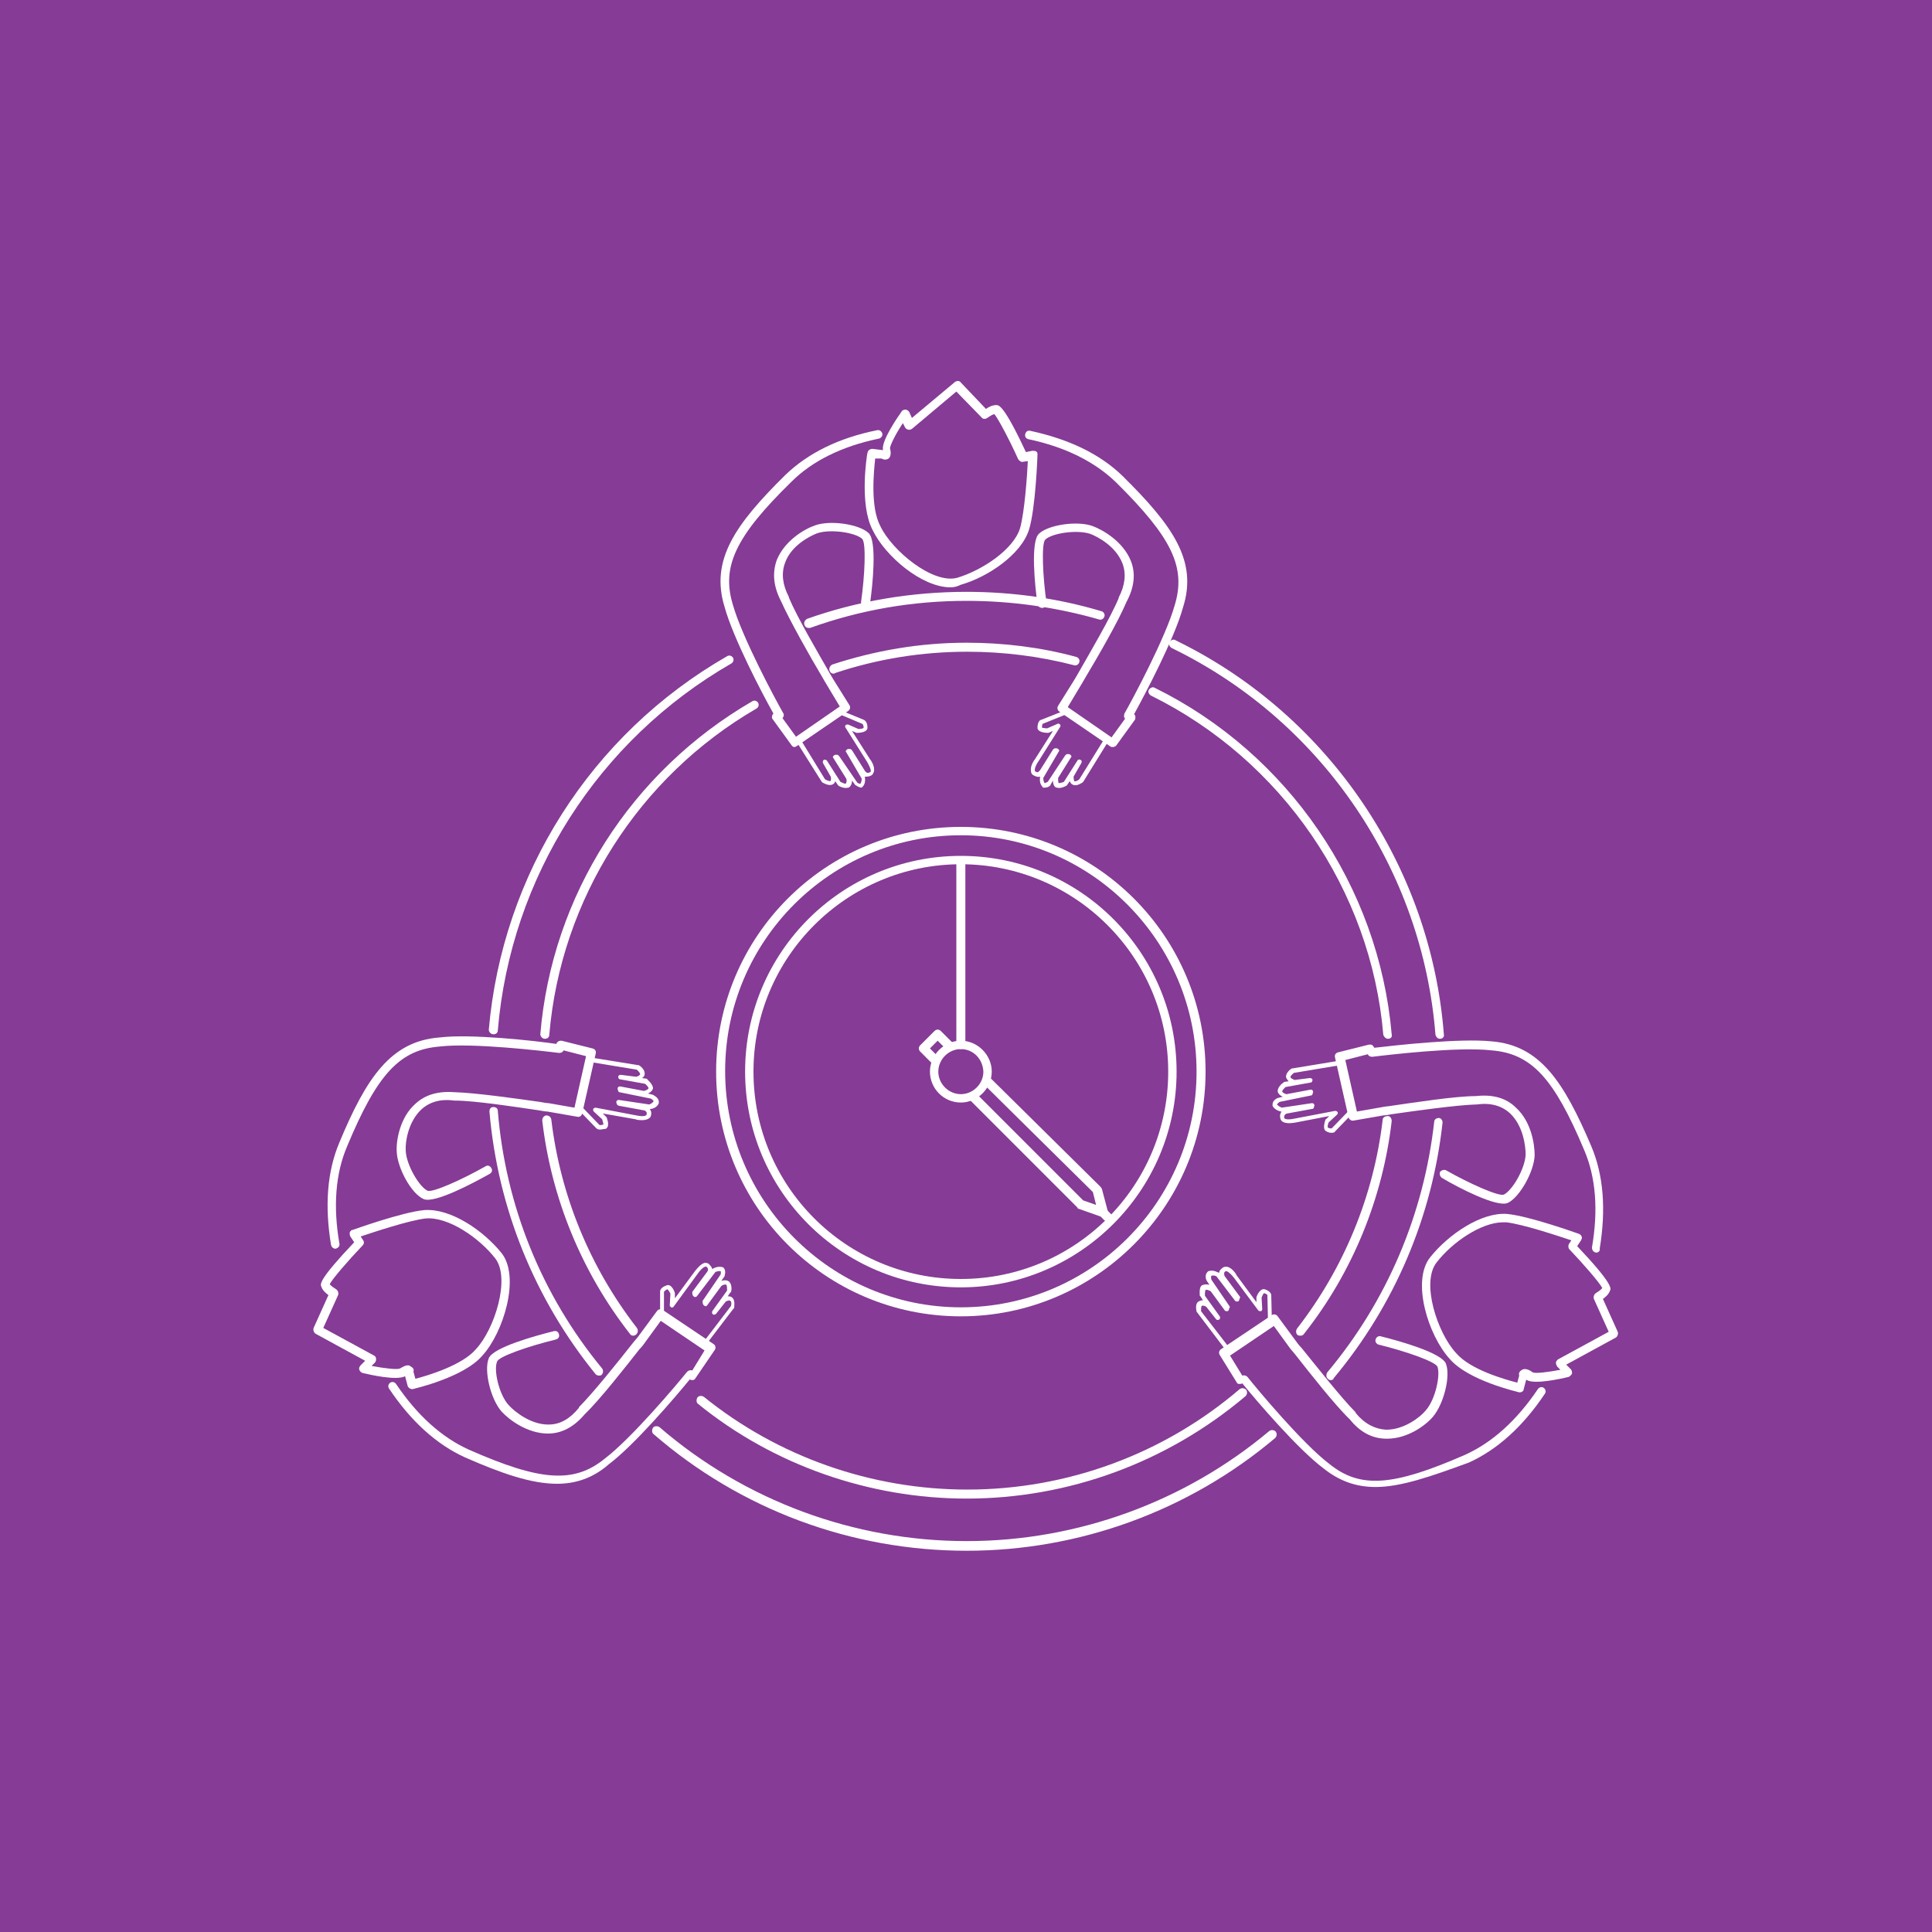 <?xml version="1.0" encoding="utf-8"?>
<!-- Generator: Adobe Illustrator 19.2.1, SVG Export Plug-In . SVG Version: 6.00 Build 0)  -->
<svg version="1.1" id="Layer_1" xmlns="http://www.w3.org/2000/svg" xmlns:xlink="http://www.w3.org/1999/xlink" x="0px" y="0px"
	 width="300px" height="300px" viewBox="0 0 300 300" style="enable-background:new 0 0 300 300;" xml:space="preserve">
<style type="text/css">
	.st0{fill:#2C98D4;}
	.st1{fill:#42A047;}
	.st2{fill:#00ACC1;}
	.st3{fill:#F78C1E;}
	.st4{fill:#E63B35;}
	.st5{fill:#863B96;}
	.st6{fill:none;stroke:#000000;stroke-miterlimit:10;}
	.st7{fill:#FFFFFF;}
	.st8{fill:none;stroke:#FFFFFF;stroke-width:2.866;stroke-linecap:round;stroke-linejoin:round;stroke-miterlimit:10;}
	.st9{fill:none;stroke:#FFFFFF;stroke-width:2.874;stroke-linecap:round;stroke-linejoin:round;stroke-miterlimit:10;}
	.st10{fill:none;stroke:#FFFFFF;stroke-width:2.902;stroke-linecap:round;stroke-linejoin:round;stroke-miterlimit:10;}
</style>
<rect class="st5" width="300" height="300"/>
<g>
	<g>
		<g>
			<path class="st7" d="M76.6,160.6C76.6,160.6,76.6,160.6,76.6,160.6c-0.4,0-0.7-0.4-0.7-0.7c2.1-24.2,15.9-45.9,37-58
				c0.3-0.2,0.7-0.1,0.9,0.2c0.2,0.3,0.1,0.7-0.2,0.9c-20.7,11.9-34.3,33.2-36.3,57C77.3,160.4,77,160.6,76.6,160.6z"/>
		</g>
	</g>
	<g>
		<g>
			<path class="st7" d="M93,213.6c-0.2,0-0.4-0.1-0.5-0.2c-9.5-11.7-15.2-25.8-16.5-40.8c0-0.4,0.2-0.7,0.6-0.7
				c0.4,0,0.7,0.2,0.7,0.6c1.2,14.7,6.8,28.6,16.2,40c0.2,0.3,0.2,0.7-0.1,1C93.3,213.6,93.1,213.6,93,213.6z"/>
		</g>
	</g>
	<g>
		<g>
			<path class="st7" d="M150.1,240.8c-17.9,0-35.1-6.4-48.6-18.1c-0.3-0.2-0.3-0.7-0.1-1c0.2-0.3,0.7-0.3,1-0.1
				c13.2,11.4,30.2,17.7,47.7,17.7c17.2,0,33.9-6.1,47-17.1c0.3-0.2,0.7-0.2,1,0.1c0.2,0.3,0.2,0.7-0.1,1
				C184.6,234.6,167.6,240.8,150.1,240.8z"/>
		</g>
	</g>
	<g>
		<g>
			<path class="st7" d="M206.6,214.3c-0.2,0-0.3-0.1-0.4-0.2c-0.3-0.2-0.3-0.7-0.1-1c9.3-11.1,15-24.6,16.6-38.9
				c0-0.4,0.4-0.6,0.7-0.6c0.4,0,0.6,0.4,0.6,0.7c-1.6,14.6-7.4,28.3-16.9,39.7C207,214.3,206.8,214.3,206.6,214.3z"/>
		</g>
	</g>
	<g>
		<g>
			<path class="st7" d="M223.6,161.3c-0.4,0-0.6-0.3-0.7-0.6c-2-25.5-17.4-48.4-40.4-59.8l-0.6-0.3c-0.3-0.2-0.5-0.6-0.3-0.9
				c0.2-0.3,0.6-0.5,0.9-0.3l0.6,0.3c23.4,11.6,39.1,35,41.1,60.9C224.3,161,224,161.3,223.6,161.3
				C223.6,161.3,223.6,161.3,223.6,161.3z"/>
		</g>
	</g>
	<g>
		<g>
			<path class="st7" d="M125.5,97.5c-0.3,0-0.5-0.2-0.6-0.5c-0.1-0.4,0.1-0.7,0.4-0.9c7.9-2.8,16.3-4.2,24.8-4.2
				c7.1,0,14.2,1,20.9,3c0.4,0.1,0.6,0.5,0.5,0.8c-0.1,0.4-0.5,0.6-0.8,0.5c-6.6-1.9-13.6-2.9-20.6-2.9c-8.4,0-16.5,1.4-24.3,4.2
				C125.7,97.5,125.6,97.5,125.5,97.5z"/>
		</g>
	</g>
	<g>
		<g>
			<path class="st7" d="M84.6,161.3C84.6,161.3,84.6,161.3,84.6,161.3c-0.4,0-0.7-0.4-0.7-0.7c1.8-21.5,14.1-40.8,32.9-51.7
				c0.3-0.2,0.7-0.1,0.9,0.2c0.2,0.3,0.1,0.7-0.2,0.9c-18.3,10.6-30.4,29.6-32.2,50.6C85.3,161.1,85,161.3,84.6,161.3z"/>
		</g>
	</g>
	<g>
		<g>
			<path class="st7" d="M98.3,207.4c-0.2,0-0.4-0.1-0.5-0.3c-7.5-9.6-12.2-21.1-13.6-33.1c0-0.4,0.2-0.7,0.6-0.8
				c0.4,0,0.7,0.2,0.8,0.6c1.4,11.8,6,23,13.3,32.4c0.2,0.3,0.2,0.7-0.1,1C98.6,207.4,98.4,207.4,98.3,207.4z"/>
		</g>
	</g>
	<g>
		<g>
			<path class="st7" d="M150.1,232.7c-15.1,0-30-5.2-41.7-14.7c-0.3-0.2-0.3-0.7-0.1-1c0.2-0.3,0.7-0.3,1-0.1
				c11.5,9.3,26,14.4,40.9,14.4c15.5,0,30.5-5.5,42.3-15.6c0.3-0.2,0.7-0.2,1,0.1c0.2,0.3,0.2,0.7-0.1,1
				C181.2,227.1,165.9,232.7,150.1,232.7z"/>
		</g>
	</g>
	<g>
		<g>
			<path class="st7" d="M201.9,207.4c-0.1,0-0.3,0-0.4-0.1c-0.3-0.2-0.3-0.7-0.1-1c7.3-9.4,11.9-20.6,13.3-32.4
				c0-0.4,0.4-0.6,0.8-0.6c0.4,0,0.6,0.4,0.6,0.8c-1.4,12-6.1,23.5-13.6,33C202.3,207.4,202.1,207.4,201.9,207.4z"/>
		</g>
	</g>
	<g>
		<g>
			<path class="st7" d="M215.5,161.3c-0.3,0-0.6-0.3-0.7-0.6c-1.9-22.5-15.8-42.7-36.1-52.7c-0.3-0.2-0.5-0.6-0.3-0.9
				s0.6-0.5,0.9-0.3c20.7,10.2,34.8,30.8,36.8,53.8C216.2,161,216,161.3,215.5,161.3C215.6,161.3,215.6,161.3,215.5,161.3z"/>
		</g>
	</g>
	<g>
		<g>
			<path class="st7" d="M129.4,104.6c-0.3,0-0.5-0.2-0.6-0.5c-0.1-0.4,0.1-0.7,0.4-0.9c6.7-2.2,13.7-3.4,20.9-3.4
				c5.7,0,11.5,0.7,17,2.2c0.4,0.1,0.6,0.5,0.5,0.8c-0.1,0.4-0.5,0.6-0.8,0.5c-5.4-1.4-11-2.1-16.6-2.1c-7,0-13.9,1.1-20.5,3.3
				C129.6,104.6,129.5,104.6,129.4,104.6z"/>
		</g>
	</g>
	<g>
		<g>
			<path class="st7" d="M149.2,204.4c-21,0-38-17-38-38s17-38,38-38s38,17,38,38S170.1,204.4,149.2,204.4z M149.2,129.7
				c-20.2,0-36.6,16.4-36.6,36.6S129,203,149.2,203c20.2,0,36.6-16.4,36.6-36.6S169.4,129.7,149.2,129.7z"/>
		</g>
	</g>
	<g>
		<g>
			<path class="st7" d="M149.2,199.9c-18.5,0-33.5-15-33.5-33.5s15-33.5,33.5-33.5s33.5,15,33.5,33.5S167.6,199.9,149.2,199.9z
				 M149.2,134.2c-17.7,0-32.2,14.4-32.2,32.2s14.4,32.2,32.2,32.2s32.2-14.4,32.2-32.2S166.9,134.2,149.2,134.2z"/>
		</g>
	</g>
	<g>
		<g>
			<path class="st7" d="M149.2,162.9c-0.4,0-0.7-0.3-0.7-0.7v-28.4c0-0.4,0.3-0.7,0.7-0.7s0.7,0.3,0.7,0.7v28.4
				C149.8,162.6,149.5,162.9,149.2,162.9z"/>
		</g>
	</g>
	<g>
		<g>
			<path class="st7" d="M171.1,188.9c-0.1,0-0.2,0-0.2,0l-3.4-1.2c-0.1,0-0.2-0.1-0.2-0.2l-16.7-16.7c-0.3-0.3-0.3-0.7,0-1
				c0.3-0.3,0.7-0.3,1,0l16.6,16.6l2,0.7l-0.5-2l-16.8-16.6c-0.3-0.3-0.3-0.7,0-1c0.3-0.3,0.7-0.3,1,0l17,16.8
				c0.1,0.1,0.1,0.2,0.2,0.3l0.9,3.4c0.1,0.2,0,0.5-0.2,0.7C171.4,188.9,171.2,188.9,171.1,188.9z"/>
		</g>
	</g>
	<g>
		<g>
			<path class="st7" d="M145.3,165.4c-0.2,0-0.3-0.1-0.5-0.2l-1.9-1.9c-0.3-0.3-0.3-0.7,0-1l2.2-2.2c0.3-0.3,0.7-0.3,1,0l1.9,1.9
				c0.3,0.3,0.3,0.7,0,1c-0.3,0.3-0.7,0.3-1,0l-1.4-1.4l-1.2,1.2l1.4,1.4c0.3,0.3,0.3,0.7,0,1C145.7,165.3,145.5,165.4,145.3,165.4z
				"/>
		</g>
	</g>
	<g>
		<g>
			<path class="st7" d="M149.2,171.2c-2.7,0-4.8-2.2-4.8-4.8s2.2-4.8,4.8-4.8s4.8,2.2,4.8,4.8S151.8,171.2,149.2,171.2z
				 M149.2,162.9c-1.9,0-3.5,1.6-3.5,3.5c0,1.9,1.6,3.5,3.5,3.5s3.5-1.6,3.5-3.5C152.6,164.4,151.1,162.9,149.2,162.9z"/>
		</g>
	</g>
	<g>
		<g>
			<g>
				<g>
					<path class="st7" d="M162.3,122.3c-0.1,0-0.2,0-0.3,0c-0.1,0-0.1,0-0.1-0.1c-0.6-0.6-0.4-1.5-0.4-1.5c0,0,0-0.1,0-0.1h0
						c-0.3,0.1-0.6,0-1-0.2c-0.2-0.1-0.4-0.3-0.4-0.6c-0.2-0.8,0.5-1.8,0.6-1.9l2.8-4.4l-0.7,0.3c0,0-0.1,0-0.1,0
						c-0.4,0-1.6-0.1-1.6-0.8c0-0.9,0.4-1.2,0.5-1.2l3.8-1.5c0.2-0.1,0.4,0,0.4,0.2c0.1,0.2,0,0.4-0.2,0.4l-3.7,1.5
						c0,0-0.1,0.1-0.1,0.6c0.1,0,0.5,0.1,0.8,0.1l1.6-0.7c0.1-0.1,0.3,0,0.4,0.1c0.1,0.1,0.1,0.3,0,0.4l-3.4,5.4
						c-0.3,0.4-0.6,1.1-0.5,1.4c0,0.1,0,0.1,0.1,0.1c0.3,0.2,0.4,0.1,0.5,0c0.1-0.1,0.2-0.2,0.2-0.2l2-3.2c0.1-0.1,0.2-0.2,0.3-0.2
						h0.3c0.1,0,0.2,0.1,0.3,0.2c0.1,0.1,0.1,0.2,0,0.3l-2.4,4.1c0,0.1,0,0.5,0.2,0.8c0.2,0,0.4-0.2,0.5-0.2l2.7-4.1
						c0.1-0.1,0.2-0.2,0.3-0.2h0.3c0.1,0,0.2,0.1,0.3,0.2c0.1,0.1,0.1,0.2,0,0.3l-2,3.2c0,0.3,0,0.7,0.1,0.8c0.2,0,0.6-0.1,0.8-0.2
						l2.1-3.3c0.1-0.2,0.3-0.2,0.5-0.1c0.2,0.1,0.2,0.3,0.1,0.5l-1.2,2.1c0,0.4,0.1,0.6,0.1,0.7c0.2,0.1,0.6-0.1,0.8-0.3l3.9-6.3
						c0.1-0.2,0.3-0.2,0.5-0.1c0.2,0.1,0.2,0.3,0.1,0.5l-3.9,6.3c0,0-0.1,0.1-0.1,0.1c-0.2,0.1-1,0.7-1.6,0.3
						c-0.2-0.1-0.3-0.3-0.4-0.5l-0.4,0.6c0,0-0.1,0.1-0.1,0.1c-0.2,0.1-0.9,0.5-1.5,0.3c0,0-0.1,0-0.1,0c-0.4-0.2-0.5-0.7-0.5-1.1
						l-0.4,0.7C163.2,121.9,162.8,122.3,162.3,122.3z"/>
				</g>
			</g>
			<g>
				<g>
					<path class="st7" d="M172.8,116c-0.1,0-0.3,0-0.4-0.1l-7.9-5.4c-0.3-0.2-0.4-0.6-0.2-0.9l2.5-4c0.2-0.3,0.4-0.7,0.7-1.2
						c1.6-2.8,5-8.6,6.2-11.5c0,0,0,0,0-0.1c1-1.9,1.2-3.7,0.6-5.3c-1-2.6-3.7-4.1-5-4.6c-2.1-0.7-6-0.1-7,0.9
						c-0.6,0.6-0.4,5.6,0.2,9.8c0.1,0.4-0.2,0.7-0.6,0.8c-0.4,0-0.7-0.2-0.8-0.6c-0.4-2.8-1.1-9.6,0.2-10.9c1.4-1.4,6-2.1,8.4-1.2
						c1.6,0.6,4.7,2.4,5.9,5.4c0.8,2,0.5,4.2-0.7,6.4c-1.2,2.9-4.5,8.6-6.3,11.6c-0.3,0.5-0.5,0.9-0.7,1.2l-2.1,3.5l6.8,4.7l2.1-2.9
						c-0.2-0.2-0.2-0.5-0.1-0.8c1.2-2.1,6.4-11.8,7.8-16.8c1.8-5.9-0.4-10.5-9.1-19.1c-3.3-3.2-7.9-5.5-13.6-6.7
						c-0.4-0.1-0.6-0.4-0.5-0.8c0.1-0.4,0.4-0.6,0.8-0.5c6,1.3,10.8,3.6,14.3,7c7.8,7.7,11.7,13.2,9.4,20.4
						c-1.3,4.8-5.9,13.5-7.6,16.6c0.1,0.1,0.2,0.2,0.2,0.4c0,0.2,0,0.4-0.1,0.5l-2.9,4C173.2,115.9,173,116,172.8,116z"/>
				</g>
			</g>
		</g>
		<g>
			<g>
				<g>
					<path class="st7" d="M133.8,122.3c-0.5,0-0.9-0.4-1-0.4l-0.5-0.7c0,0.4-0.1,0.8-0.5,1.1c0,0-0.1,0-0.1,0
						c-0.6,0.2-1.4-0.2-1.5-0.3c0,0-0.1-0.1-0.1-0.1l-0.4-0.6c-0.1,0.3-0.2,0.4-0.4,0.5c-0.6,0.3-1.4-0.2-1.6-0.3
						c0,0-0.1-0.1-0.1-0.1l-3.9-6.2c-0.1-0.2,0-0.4,0.1-0.5c0.2-0.1,0.4,0,0.5,0.1l3.8,6.2c0.3,0.2,0.7,0.3,0.8,0.3
						c0.1,0,0.2-0.3,0.1-0.7l-1.2-2.1c-0.1-0.2,0-0.4,0.1-0.5c0.2-0.1,0.4,0,0.5,0.1l2.1,3.3c0.2,0.1,0.6,0.3,0.8,0.3
						c0.2-0.2,0.2-0.6,0.1-0.8l-2-3.2c-0.1-0.1-0.1-0.2,0-0.3c0.1-0.1,0.2-0.2,0.3-0.2h0.3c0.1,0,0.2,0.1,0.3,0.2l2.8,4.1
						c0.1,0.1,0.3,0.2,0.5,0.2c0.2-0.3,0.2-0.7,0.2-0.8l-2.4-4.1c-0.1-0.1-0.1-0.2,0-0.3c0.1-0.1,0.2-0.2,0.3-0.2h0.3
						c0.1,0,0.2,0.1,0.3,0.2l2,3.2c0.1,0.1,0.3,0.5,0.8,0.2c0.1,0,0.1-0.1,0.1-0.1c0.1-0.3-0.3-1-0.5-1.4l-3.4-5.4
						c-0.1-0.1-0.1-0.3,0-0.4c0.1-0.1,0.3-0.1,0.4-0.1l1.6,0.7c0.4,0,0.8-0.1,0.8-0.2c0-0.5-0.2-0.6-0.2-0.6l-3.8-1.6
						c-0.2-0.1-0.3-0.3-0.2-0.4c0.1-0.2,0.3-0.3,0.4-0.2l3.9,1.6c0.1,0.1,0.5,0.3,0.5,1.2c0,0.7-1.2,0.8-1.6,0.8c0,0-0.1,0-0.1,0
						l-0.7-0.3l2.8,4.4c0.1,0.1,0.8,1.1,0.6,1.9c-0.1,0.3-0.2,0.5-0.4,0.6c-0.3,0.2-0.7,0.2-1,0.2h0c0,0,0,0.1,0,0.1
						c0,0,0.2,1-0.4,1.5c0,0-0.1,0.1-0.1,0.1C134,122.3,133.9,122.3,133.8,122.3z"/>
				</g>
			</g>
			<g>
				<g>
					<path class="st7" d="M123.4,116c-0.2,0-0.4-0.1-0.5-0.3l-2.9-4c-0.1-0.1-0.2-0.3-0.1-0.5c0-0.2,0.1-0.3,0.2-0.4
						c-1.7-3-6.3-11.8-7.6-16.6c-2.2-7.2,1.6-12.7,9.4-20.4c3.5-3.4,8.3-5.8,14.3-7c0.4-0.1,0.7,0.2,0.8,0.5
						c0.1,0.4-0.2,0.7-0.5,0.8c-5.8,1.2-10.4,3.5-13.6,6.7c-8.7,8.5-10.9,13.2-9.1,19.1c1.4,5,6.6,14.7,7.8,16.8
						c0.2,0.3,0.1,0.6-0.1,0.8l2.1,2.9l6.8-4.7l-2.1-3.5c-0.2-0.3-0.4-0.7-0.7-1.2c-1.8-3-5-8.7-6.3-11.6c-1.2-2.3-1.4-4.4-0.7-6.4
						c1.2-3,4.2-4.8,5.9-5.4c2.4-0.9,7-0.2,8.4,1.2c1.3,1.3,0.6,8.1,0.2,10.9c-0.1,0.4-0.4,0.6-0.8,0.6c-0.4-0.1-0.6-0.4-0.6-0.8
						c0.6-4.2,0.8-9.1,0.2-9.8c-1-1-4.9-1.6-7-0.9c-1.3,0.5-4.1,2-5,4.6c-0.6,1.6-0.4,3.4,0.6,5.3c0,0,0,0,0,0.1
						c1.2,2.9,4.6,8.7,6.2,11.5c0.3,0.5,0.5,0.9,0.7,1.2l2.5,4c0.2,0.3,0.1,0.7-0.2,0.9l-7.9,5.4C123.6,115.9,123.5,116,123.4,116z"
						/>
				</g>
			</g>
		</g>
		<g>
			<g>
				<path class="st7" d="M147.6,91.2c-4.5,0-10.2-4.9-12.1-8.9c-2.1-4-0.9-11.6-0.8-12c0.1-0.4,0.4-0.6,0.8-0.6l1.6,0.2
					c0,0,0,0,0-0.1c-0.2-1.4,2.2-4.9,2.9-5.9c0.1-0.2,0.4-0.3,0.6-0.3c0.2,0,0.5,0.2,0.6,0.4l0.4,0.9l6.7-5.6
					c0.3-0.2,0.7-0.2,0.9,0.1l3.9,4.1c0.4-0.3,1-0.6,1.6-0.6c0.4,0,1.2,0,4.6,7.3l1-0.2c0.2,0,0.4,0,0.6,0.1
					c0.2,0.1,0.2,0.3,0.2,0.5c0,0.3-0.3,8.3-1.3,11.6c-1.2,3.9-6.4,7.4-10.6,8.6C148.6,91.1,148.1,91.2,147.6,91.2z M135.9,71.2
					c-0.2,1.9-0.8,7.5,0.8,10.5c1.8,3.8,8.2,9.1,12,8c3.9-1.2,8.7-4.4,9.7-7.7c0.7-2.5,1.1-8.2,1.2-10.4l-0.7,0.1
					c-0.3,0.1-0.6-0.1-0.8-0.4c-1.3-2.9-3.1-6.3-3.7-7c-0.4,0.1-0.8,0.4-1.1,0.6c-0.3,0.2-0.7,0.2-0.9-0.1l-3.9-4l-6.9,5.8
					c-0.2,0.1-0.4,0.2-0.6,0.1c-0.2,0-0.4-0.2-0.5-0.4l-0.3-0.6c-1.2,1.8-2,3.5-2,3.9c0.1,0.4,0.3,1.4-0.4,1.7
					c-0.3,0.1-0.6,0.1-0.9-0.1L135.9,71.2z M154.3,64.2L154.3,64.2L154.3,64.2z"/>
			</g>
		</g>
	</g>
	<g>
		<g>
			<g>
				<g>
					<path class="st7" d="M93.2,175.4c-0.3,0-0.5-0.1-0.6-0.2l-2.9-3c-0.1-0.1-0.1-0.3,0-0.5c0.1-0.1,0.3-0.1,0.5,0l2.9,3
						c0,0,0,0,0.1,0c0.1,0,0.3,0,0.5-0.1c0-0.1-0.1-0.5-0.2-0.8l-1.3-1.2c-0.1-0.1-0.1-0.3-0.1-0.4c0.1-0.1,0.2-0.2,0.4-0.2l6.3,1.2
						c0.5,0.1,1.2,0.2,1.5,0c0.1,0,0.1-0.1,0.1-0.2c0.1-0.3-0.1-0.4-0.2-0.5c-0.1-0.1-0.3-0.1-0.3-0.1l-3.8-0.7
						c-0.1,0-0.2-0.1-0.3-0.2l-0.1-0.3c0-0.1,0-0.2,0.1-0.3c0.1-0.1,0.2-0.1,0.3-0.1l4.7,0.7c0.1,0,0.5-0.2,0.7-0.5
						c-0.1-0.2-0.3-0.3-0.4-0.4l-4.9-1c-0.1,0-0.2-0.1-0.2-0.2l-0.1-0.3c0-0.1,0-0.2,0.1-0.3c0.1-0.1,0.2-0.1,0.3-0.1l3.7,0.7
						c0.3-0.1,0.6-0.2,0.7-0.4c0-0.2-0.3-0.5-0.5-0.7l-3.9-0.7c-0.2,0-0.3-0.2-0.3-0.4c0-0.2,0.2-0.3,0.4-0.3l2.4,0.3
						c0.4-0.1,0.6-0.3,0.6-0.4c0-0.2-0.3-0.5-0.5-0.7l-7.3-1.2c-0.2,0-0.3-0.2-0.3-0.4c0-0.2,0.2-0.3,0.4-0.3l7.4,1.2
						c0,0,0.1,0,0.1,0c0.2,0.1,1,0.7,0.9,1.4c0,0.2-0.1,0.4-0.4,0.6l0.7,0.1c0.1,0,0.1,0,0.1,0.1c0.1,0.1,0.8,0.7,0.9,1.3
						c0,0,0,0.1,0,0.1c-0.1,0.4-0.5,0.7-0.8,0.8l0.8,0.2c0.1,0.1,0.9,0.4,0.9,1.1c0,0.1,0,0.1,0,0.2c-0.3,0.8-1.2,0.9-1.3,0.9
						c0,0-0.1,0-0.1,0h0c0.2,0.3,0.3,0.6,0.2,0.9c0,0.3-0.2,0.5-0.4,0.6c-0.6,0.4-1.9,0.2-2,0.1l-5.1-0.9l0.5,0.5
						c0,0,0.1,0.1,0.1,0.1c0,0,0.1,0.3,0.2,0.7c0.1,0.7-0.1,1-0.4,1.1C93.7,175.3,93.4,175.4,93.2,175.4z"/>
				</g>
			</g>
			<g>
				<g>
					<path class="st7" d="M52.1,193.9c-0.3,0-0.6-0.2-0.7-0.6c-1-6.1-0.6-11.4,1.3-15.9c4.2-10.1,8-15.7,15.5-16.3
						c4.9-0.6,14.8,0.5,18.2,1c0-0.2,0.2-0.3,0.3-0.4c0.2-0.1,0.3-0.1,0.5-0.1l4.8,1.2c0.4,0.1,0.6,0.4,0.5,0.8l-2.1,9.3
						c-0.1,0.4-0.4,0.6-0.8,0.5l-4.6-0.8c-0.3,0-0.8-0.1-1.4-0.2c-3.4-0.5-9.9-1.5-12.9-1.5c0,0,0,0-0.1,0c-2.2-0.3-3.9,0.2-5.2,1.4
						c-2,1.9-2.5,5-2.4,6.4c0.1,2.2,2.1,5.6,3.4,6.2c0.8,0.3,5.3-1.7,9-3.8c0.3-0.2,0.7-0.1,0.9,0.3c0.2,0.3,0.1,0.7-0.3,0.9
						c-2.5,1.4-8.5,4.6-10.2,3.9c-1.9-0.8-4.1-4.8-4.2-7.4c-0.1-1.7,0.5-5.3,2.9-7.4c1.6-1.5,3.7-2,6.2-1.8c3.2,0.1,9.6,1,13.1,1.5
						c0.6,0.1,1.1,0.2,1.4,0.2l4,0.7l1.8-8l-3.5-0.9c-0.1,0.3-0.4,0.4-0.7,0.4c-2.4-0.3-13.4-1.6-18.5-1c-6.2,0.5-9.7,4.2-14.4,15.5
						c-1.8,4.2-2.2,9.3-1.2,15.1c0.1,0.4-0.2,0.7-0.6,0.8C52.2,193.9,52.2,193.9,52.1,193.9z"/>
				</g>
			</g>
		</g>
		<g>
			<g>
				<g>
					<path class="st7" d="M109.3,209.3c-0.1,0-0.1,0-0.2-0.1c-0.1-0.1-0.2-0.3-0.1-0.5l4.5-5.9c0.1-0.3,0.1-0.7-0.1-0.8
						c-0.1-0.1-0.3-0.1-0.7,0.1l-1.5,1.9c-0.1,0.1-0.3,0.2-0.5,0.1c-0.1-0.1-0.2-0.3-0.1-0.5l2.3-3.2c0-0.3,0-0.7-0.1-0.9
						c-0.2-0.1-0.6,0-0.8,0.2l-2.2,3c-0.1,0.1-0.2,0.2-0.3,0.1c-0.1,0-0.2-0.1-0.3-0.2l-0.1-0.3c0-0.1,0-0.2,0-0.3l2.8-4.1
						c0-0.1,0.1-0.4,0-0.5c-0.3-0.1-0.7,0.1-0.8,0.1l-2.9,3.8c-0.1,0.1-0.2,0.1-0.3,0.1c-0.1,0-0.2-0.1-0.3-0.2l-0.1-0.3
						c0-0.1,0-0.2,0-0.3l2.3-3.1c0.1-0.1,0.3-0.5-0.1-0.8c-0.1,0-0.1-0.1-0.2,0c-0.4,0.1-0.9,0.7-1.1,1l-3.8,5.2
						c-0.1,0.1-0.2,0.2-0.4,0.1c-0.1-0.1-0.2-0.2-0.2-0.3l0.1-1.8c-0.1-0.3-0.4-0.7-0.5-0.7c-0.4,0.2-0.5,0.4-0.5,0.4l0,4
						c0,0.2-0.2,0.3-0.3,0.3c0,0,0,0,0,0c-0.2,0-0.3-0.2-0.3-0.3l0-4.1c0-0.1,0.1-0.6,1-0.9c0.7-0.3,1.2,0.8,1.3,1.2
						c0,0,0,0.1,0,0.1l0,0.7l3.1-4.2c0.1-0.1,0.8-1.1,1.5-1.3c0.3,0,0.5,0,0.7,0.2c0.3,0.3,0.5,0.6,0.5,0.8l0,0c0,0,0.1-0.1,0.1-0.1
						c0,0,0.8-0.5,1.6-0.2c0,0,0.1,0.1,0.1,0.1c0.4,0.5,0.1,1.2,0.1,1.3l-0.5,0.7c0.3-0.1,0.8-0.2,1.2,0.1c0,0,0,0,0.1,0.1
						c0.4,0.5,0.3,1.4,0.2,1.5c0,0.1,0,0.1-0.1,0.1l-0.4,0.6c0.3,0,0.5,0,0.7,0.2c0.5,0.4,0.3,1.4,0.3,1.6c0,0,0,0.1-0.1,0.1
						l-4.5,5.9C109.5,209.2,109.4,209.3,109.3,209.3z"/>
				</g>
			</g>
			<g>
				<g>
					<path class="st7" d="M86.5,230.4c-4,0-8.6-1.6-14.3-4.1c-4.4-2-8.4-5.6-11.8-10.7c-0.2-0.3-0.1-0.7,0.2-0.9
						c0.3-0.2,0.7-0.1,0.9,0.2c3.3,4.9,7.1,8.3,11.3,10.2c11.1,4.9,16.3,5.3,21.1,1.4c4.1-3.1,11.2-11.5,12.8-13.5
						c0.2-0.2,0.5-0.3,0.8-0.2l1.9-3.1l-6.8-4.6l-2.4,3.3c-0.2,0.3-0.5,0.7-0.9,1.1c-2.2,2.8-6.2,7.9-8.5,10.1c-1.7,2-3.6,3-5.7,3
						c-3.2,0-6-2.1-7.2-3.4c-1.7-1.9-2.8-6.4-2-8.3c0.7-1.7,7.3-3.5,10.1-4.2c0.4-0.1,0.7,0.1,0.8,0.5c0.1,0.4-0.1,0.7-0.5,0.8
						c-4.1,1-8.8,2.6-9.1,3.4c-0.6,1.3,0.3,5.2,1.8,6.8c0.9,1,3.4,3,6.1,3c0,0,0.1,0,0.1,0c1.8,0,3.3-0.9,4.7-2.6c0,0,0,0,0-0.1
						c2.2-2.2,6.2-7.2,8.4-10c0.4-0.5,0.7-0.8,0.9-1.1l2.8-3.8c0.2-0.3,0.6-0.4,0.9-0.2l7.9,5.3c0.3,0.2,0.4,0.6,0.2,0.9L108,214
						c-0.1,0.2-0.3,0.3-0.4,0.3c-0.2,0-0.3,0-0.5-0.1c-2.2,2.7-8.6,10.2-12.6,13.2C92.1,229.5,89.4,230.4,86.5,230.4z"/>
				</g>
			</g>
		</g>
		<g>
			<g>
				<path class="st7" d="M64,215.7c-0.3,0-0.6-0.2-0.7-0.5l-0.4-1.5c0,0,0,0,0,0c-1.3,0.7-5.3-0.2-6.6-0.5c-0.2-0.1-0.4-0.2-0.5-0.5
					c-0.1-0.2,0-0.5,0.2-0.7l0.7-0.7l-7.7-4.2c-0.3-0.2-0.4-0.6-0.3-0.9l2.3-5.1c-0.4-0.3-0.9-0.7-1.1-1.3c-0.2-0.4-0.4-1.1,5.1-6.9
					l-0.6-0.9c-0.1-0.2-0.1-0.4-0.1-0.6c0.1-0.2,0.2-0.4,0.4-0.4c0.3-0.1,7.8-2.8,11.2-3.1c4.1-0.3,9.2,3.2,12,6.7
					c2.9,3.7,0.3,12.3-3,15.9c-2.9,3.4-10.5,5.1-10.8,5.2C64.1,215.7,64,215.7,64,215.7z M64.2,213l0.3,1.1c1.9-0.5,7.3-2.1,9.4-4.6
					c2.9-3.1,5.4-11,3-14.1c-2.5-3.2-7.3-6.5-10.8-6.2c-2.6,0.3-8,2.1-10.1,2.8l0.4,0.6c0.2,0.3,0.1,0.6-0.1,0.8
					c-2.2,2.3-4.7,5.2-5.1,6c0.2,0.3,0.7,0.6,1,0.8c0.3,0.2,0.4,0.6,0.3,0.9l-2.3,5.1l7.9,4.3c0.2,0.1,0.3,0.3,0.3,0.5
					c0,0.2,0,0.4-0.2,0.6l-0.5,0.5c2.1,0.4,4,0.6,4.4,0.4c0.4-0.2,1.2-0.8,1.7-0.3C64.2,212.4,64.3,212.7,64.2,213z M51.2,199.6
					L51.2,199.6L51.2,199.6z"/>
			</g>
		</g>
	</g>
	<g>
		<g>
			<g>
				<g>
					<path class="st7" d="M206.8,175.9c-0.2,0-0.4,0-0.8-0.2c-0.7-0.3-0.3-1.4-0.2-1.8c0,0,0-0.1,0.1-0.1l0.5-0.5l-5.2,1
						c-0.1,0-1.3,0.3-2-0.1c-0.2-0.1-0.4-0.4-0.4-0.6c-0.1-0.4,0-0.7,0.2-1h0c0,0-0.1,0-0.1,0c0,0-1-0.2-1.3-0.9c0,0,0-0.1,0-0.2
						c0-0.7,0.8-1,0.8-1l0.8-0.2c-0.3-0.1-0.7-0.4-0.8-0.8c0,0,0-0.1,0-0.1c0-0.6,0.7-1.2,0.9-1.3c0,0,0.1-0.1,0.1-0.1l0.7-0.1
						c-0.2-0.2-0.3-0.4-0.4-0.6c-0.1-0.7,0.7-1.3,0.9-1.4c0,0,0.1,0,0.1,0l7.3-1.2c0.2,0,0.4,0.1,0.4,0.3c0,0.2-0.1,0.4-0.3,0.4
						l-7.2,1.2c-0.2,0.2-0.6,0.5-0.5,0.7c0,0.1,0.2,0.2,0.6,0.4l2.4-0.3c0.2,0,0.4,0.1,0.4,0.3c0,0.2-0.1,0.4-0.3,0.4l-3.9,0.7
						c-0.2,0.2-0.5,0.5-0.5,0.7c0.1,0.2,0.5,0.4,0.7,0.4l3.7-0.7c0.1,0,0.2,0,0.3,0.1c0.1,0.1,0.1,0.2,0.1,0.3l-0.1,0.3
						c0,0.1-0.1,0.2-0.2,0.2l-4.9,1c-0.1,0.1-0.3,0.2-0.4,0.4c0.2,0.3,0.6,0.4,0.7,0.5l4.7-0.7c0.1,0,0.2,0,0.3,0.1
						c0.1,0.1,0.1,0.2,0.1,0.3l-0.1,0.3c0,0.1-0.1,0.2-0.3,0.2l-3.8,0.7c-0.1,0-0.5,0.1-0.5,0.6c0,0.1,0,0.1,0.1,0.2
						c0.3,0.2,1.1,0.1,1.5,0l6.3-1.2c0.1,0,0.3,0,0.4,0.2c0.1,0.1,0,0.3-0.1,0.4l-1.3,1.2c-0.1,0.3-0.2,0.7-0.1,0.8
						c0.4,0.2,0.6,0.1,0.6,0.1l2.9-3c0.1-0.1,0.3-0.1,0.5,0c0.1,0.1,0.1,0.3,0,0.5l-2.9,3C207.3,175.8,207.1,175.9,206.8,175.9z"/>
				</g>
			</g>
			<g>
				<g>
					<path class="st7" d="M247.9,194.5c0,0-0.1,0-0.1,0c-0.4-0.1-0.6-0.4-0.6-0.8c1-5.8,0.6-10.9-1.2-15.1
						c-4.7-11.2-8.2-15-14.4-15.5c-5.1-0.6-16.1,0.7-18.5,1c-0.3,0-0.6-0.1-0.7-0.4l-3.5,0.9l1.8,8l4-0.7c0.4-0.1,0.9-0.1,1.4-0.2
						c3.5-0.5,9.9-1.5,13.1-1.5c2.6-0.3,4.7,0.3,6.2,1.8c2.4,2.2,2.9,5.7,2.9,7.4c-0.1,2.6-2.4,6.6-4.2,7.4
						c-1.7,0.7-7.7-2.4-10.2-3.9c-0.3-0.2-0.4-0.6-0.3-0.9c0.2-0.3,0.6-0.4,0.9-0.3c3.7,2.1,8.2,4.1,9,3.8c1.3-0.6,3.3-4,3.4-6.2
						c0-1.4-0.4-4.5-2.4-6.4c-1.3-1.2-3-1.7-5.2-1.4c0,0,0,0-0.1,0c-3.1,0.1-9.5,1-13,1.5c-0.6,0.1-1.1,0.2-1.4,0.2l-4.6,0.8
						c-0.4,0.1-0.7-0.2-0.8-0.5l-2.1-9.3c-0.1-0.4,0.1-0.7,0.5-0.8l4.8-1.2c0.2,0,0.4,0,0.5,0.1c0.1,0.1,0.2,0.2,0.3,0.4
						c3.4-0.4,13.3-1.5,18.2-1c7.5,0.6,11.2,6.2,15.5,16.3c1.9,4.5,2.3,9.8,1.3,15.9C248.5,194.2,248.2,194.5,247.9,194.5z"/>
				</g>
			</g>
		</g>
		<g>
			<g>
				<g>
					<path class="st7" d="M190.6,209.7c-0.1,0-0.2,0-0.3-0.1l-4.4-5.8c0,0,0-0.1-0.1-0.1c0-0.2-0.3-1.2,0.3-1.6
						c0.2-0.1,0.4-0.2,0.7-0.2l-0.4-0.6c0,0-0.1-0.1-0.1-0.1c0-0.2-0.1-1.1,0.2-1.5c0,0,0,0,0.1-0.1c0.4-0.2,0.8-0.2,1.2-0.1
						l-0.4-0.6c-0.1-0.1-0.4-0.9,0.1-1.4c0,0,0.1-0.1,0.1-0.1c0.8-0.3,1.5,0.2,1.6,0.2c0,0,0.1,0,0.1,0.1l0,0c0-0.3,0.2-0.6,0.5-0.8
						c0.2-0.2,0.4-0.2,0.7-0.2c0.8,0.1,1.5,1.2,1.5,1.3l3.1,4.2l0-0.7c0,0,0-0.1,0-0.1c0.1-0.3,0.6-1.4,1.3-1.2c0.9,0.3,1,0.8,1,0.9
						l0.1,4.2c0,0.2-0.1,0.3-0.3,0.3c0,0,0,0,0,0c-0.2,0-0.3-0.1-0.3-0.3l-0.1-4.2c0,0-0.1-0.2-0.5-0.3c-0.1,0-0.3,0.4-0.4,0.7
						l0.1,1.8c0,0.1-0.1,0.3-0.2,0.3c-0.1,0-0.3,0-0.4-0.1l-3.8-5.1c-0.3-0.4-0.8-0.9-1.1-1c-0.1,0-0.1,0-0.2,0
						c-0.3,0.2-0.2,0.4-0.2,0.5c0,0.2,0.1,0.3,0.1,0.3l2.3,3.1c0.1,0.1,0.1,0.2,0,0.3l-0.1,0.3c0,0.1-0.1,0.2-0.3,0.2
						c-0.1,0-0.2,0-0.3-0.1l-2.9-3.8c-0.1-0.1-0.5-0.2-0.8-0.1c-0.1,0.2,0,0.5,0,0.6l2.8,4.1c0.1,0.1,0.1,0.2,0,0.3l-0.1,0.3
						c0,0.1-0.1,0.2-0.3,0.2c-0.1,0-0.2,0-0.3-0.1l-2.2-3c-0.2-0.1-0.6-0.3-0.8-0.2c-0.1,0.2-0.1,0.6-0.1,0.9l2.3,3.2
						c0.1,0.1,0.1,0.4-0.1,0.5c-0.1,0.1-0.4,0.1-0.5-0.1l-1.5-1.9c-0.4-0.2-0.6-0.2-0.7-0.1c-0.1,0.1-0.1,0.5-0.1,0.8l4.4,5.7
						c0.1,0.1,0.1,0.4-0.1,0.5C190.7,209.7,190.7,209.7,190.6,209.7z"/>
				</g>
			</g>
			<g>
				<g>
					<path class="st7" d="M213.6,230.9c-3,0-5.6-0.9-8.1-2.9c-4-3-10.4-10.5-12.6-13.2c-0.1,0.1-0.3,0.1-0.5,0.1
						c-0.2,0-0.3-0.1-0.4-0.3l-2.6-4.2c-0.2-0.3-0.1-0.7,0.2-0.9l7.9-5.3c0.3-0.2,0.7-0.1,0.9,0.2l2.8,3.8c0.2,0.3,0.5,0.7,0.9,1.1
						c2.2,2.7,6.2,7.8,8.4,10c0,0,0,0,0,0.1c1.4,1.7,3,2.5,4.7,2.6c0,0,0.1,0,0.1,0c2.7,0,5.2-1.9,6.1-3c1.5-1.7,2.3-5.5,1.8-6.8
						c-0.4-0.8-5-2.4-9.1-3.4c-0.4-0.1-0.6-0.5-0.5-0.8c0.1-0.4,0.5-0.6,0.8-0.5c2.8,0.7,9.3,2.5,10.1,4.2c0.8,1.9-0.3,6.3-2,8.3
						c-1.1,1.3-3.9,3.4-7.1,3.4c0,0-0.1,0-0.1,0c-2.2,0-4.1-1-5.7-3c-2.3-2.2-6.3-7.3-8.5-10.1c-0.4-0.5-0.7-0.8-0.9-1.1l-2.4-3.3
						l-6.8,4.6l1.9,3.1c0.3-0.1,0.6,0,0.8,0.2c1.5,1.9,8.6,10.4,12.7,13.5c4.8,3.9,9.9,3.5,21.1-1.4c4.2-1.9,8-5.3,11.3-10.2
						c0.2-0.3,0.6-0.4,0.9-0.2c0.3,0.2,0.4,0.6,0.2,0.9c-3.4,5.1-7.4,8.7-11.8,10.7C222.1,229.3,217.5,230.9,213.6,230.9z"/>
				</g>
			</g>
		</g>
		<g>
			<g>
				<path class="st7" d="M236,216.2c0,0-0.1,0-0.1,0c-0.3-0.1-7.9-1.8-10.8-5.2c-3.3-3.6-6-12.1-3-15.8c2.8-3.5,7.9-7,11.9-6.7
					c3.4,0.3,10.9,3,11.2,3.1c0.2,0.1,0.3,0.2,0.4,0.4c0.1,0.2,0,0.4-0.1,0.6l-0.6,0.9c5.5,5.8,5.3,6.6,5.1,6.9
					c-0.2,0.6-0.7,1-1.1,1.3l2.3,5.1c0.1,0.3,0,0.7-0.3,0.9l-7.7,4.2l0.7,0.7c0.2,0.2,0.2,0.4,0.2,0.7c-0.1,0.2-0.3,0.4-0.5,0.5
					c-1.2,0.3-5.3,1.2-6.5,0.5c0,0-0.1,0-0.1-0.1l-0.4,1.5C236.6,216,236.3,216.2,236,216.2z M233.4,189.8c-3.4,0-7.9,3.1-10.3,6.2
					c-2.5,3.1,0.1,11,3,14.1c2.2,2.6,7.6,4.1,9.5,4.6l0.3-1.1c-0.1-0.3,0-0.6,0.3-0.8c0.6-0.5,1.4,0,1.8,0.3c0.4,0.2,2.2,0,4.3-0.4
					l-0.5-0.5c-0.1-0.2-0.2-0.4-0.2-0.6c0-0.2,0.2-0.4,0.3-0.5l7.9-4.3l-2.3-5.1c-0.1-0.3,0-0.7,0.3-0.9l0,0c0.3-0.2,0.8-0.5,1-0.8
					c-0.4-0.8-2.9-3.7-5.1-6c-0.2-0.2-0.2-0.6-0.1-0.8l0.4-0.6c-2.1-0.7-7.5-2.5-10.1-2.8C233.7,189.8,233.5,189.8,233.4,189.8z
					 M248.8,200.1L248.8,200.1L248.8,200.1z"/>
			</g>
		</g>
	</g>
	<g>
		<g>
			<path class="st7" d="M172,189.7c-0.2,0-0.3-0.1-0.5-0.2l-0.7-0.7c-0.3-0.3-0.3-0.7,0-1c0.3-0.3,0.7-0.3,1,0l0.7,0.7
				c0.3,0.3,0.3,0.7,0,1C172.4,189.6,172.2,189.7,172,189.7z"/>
		</g>
	</g>
</g>
</svg>
